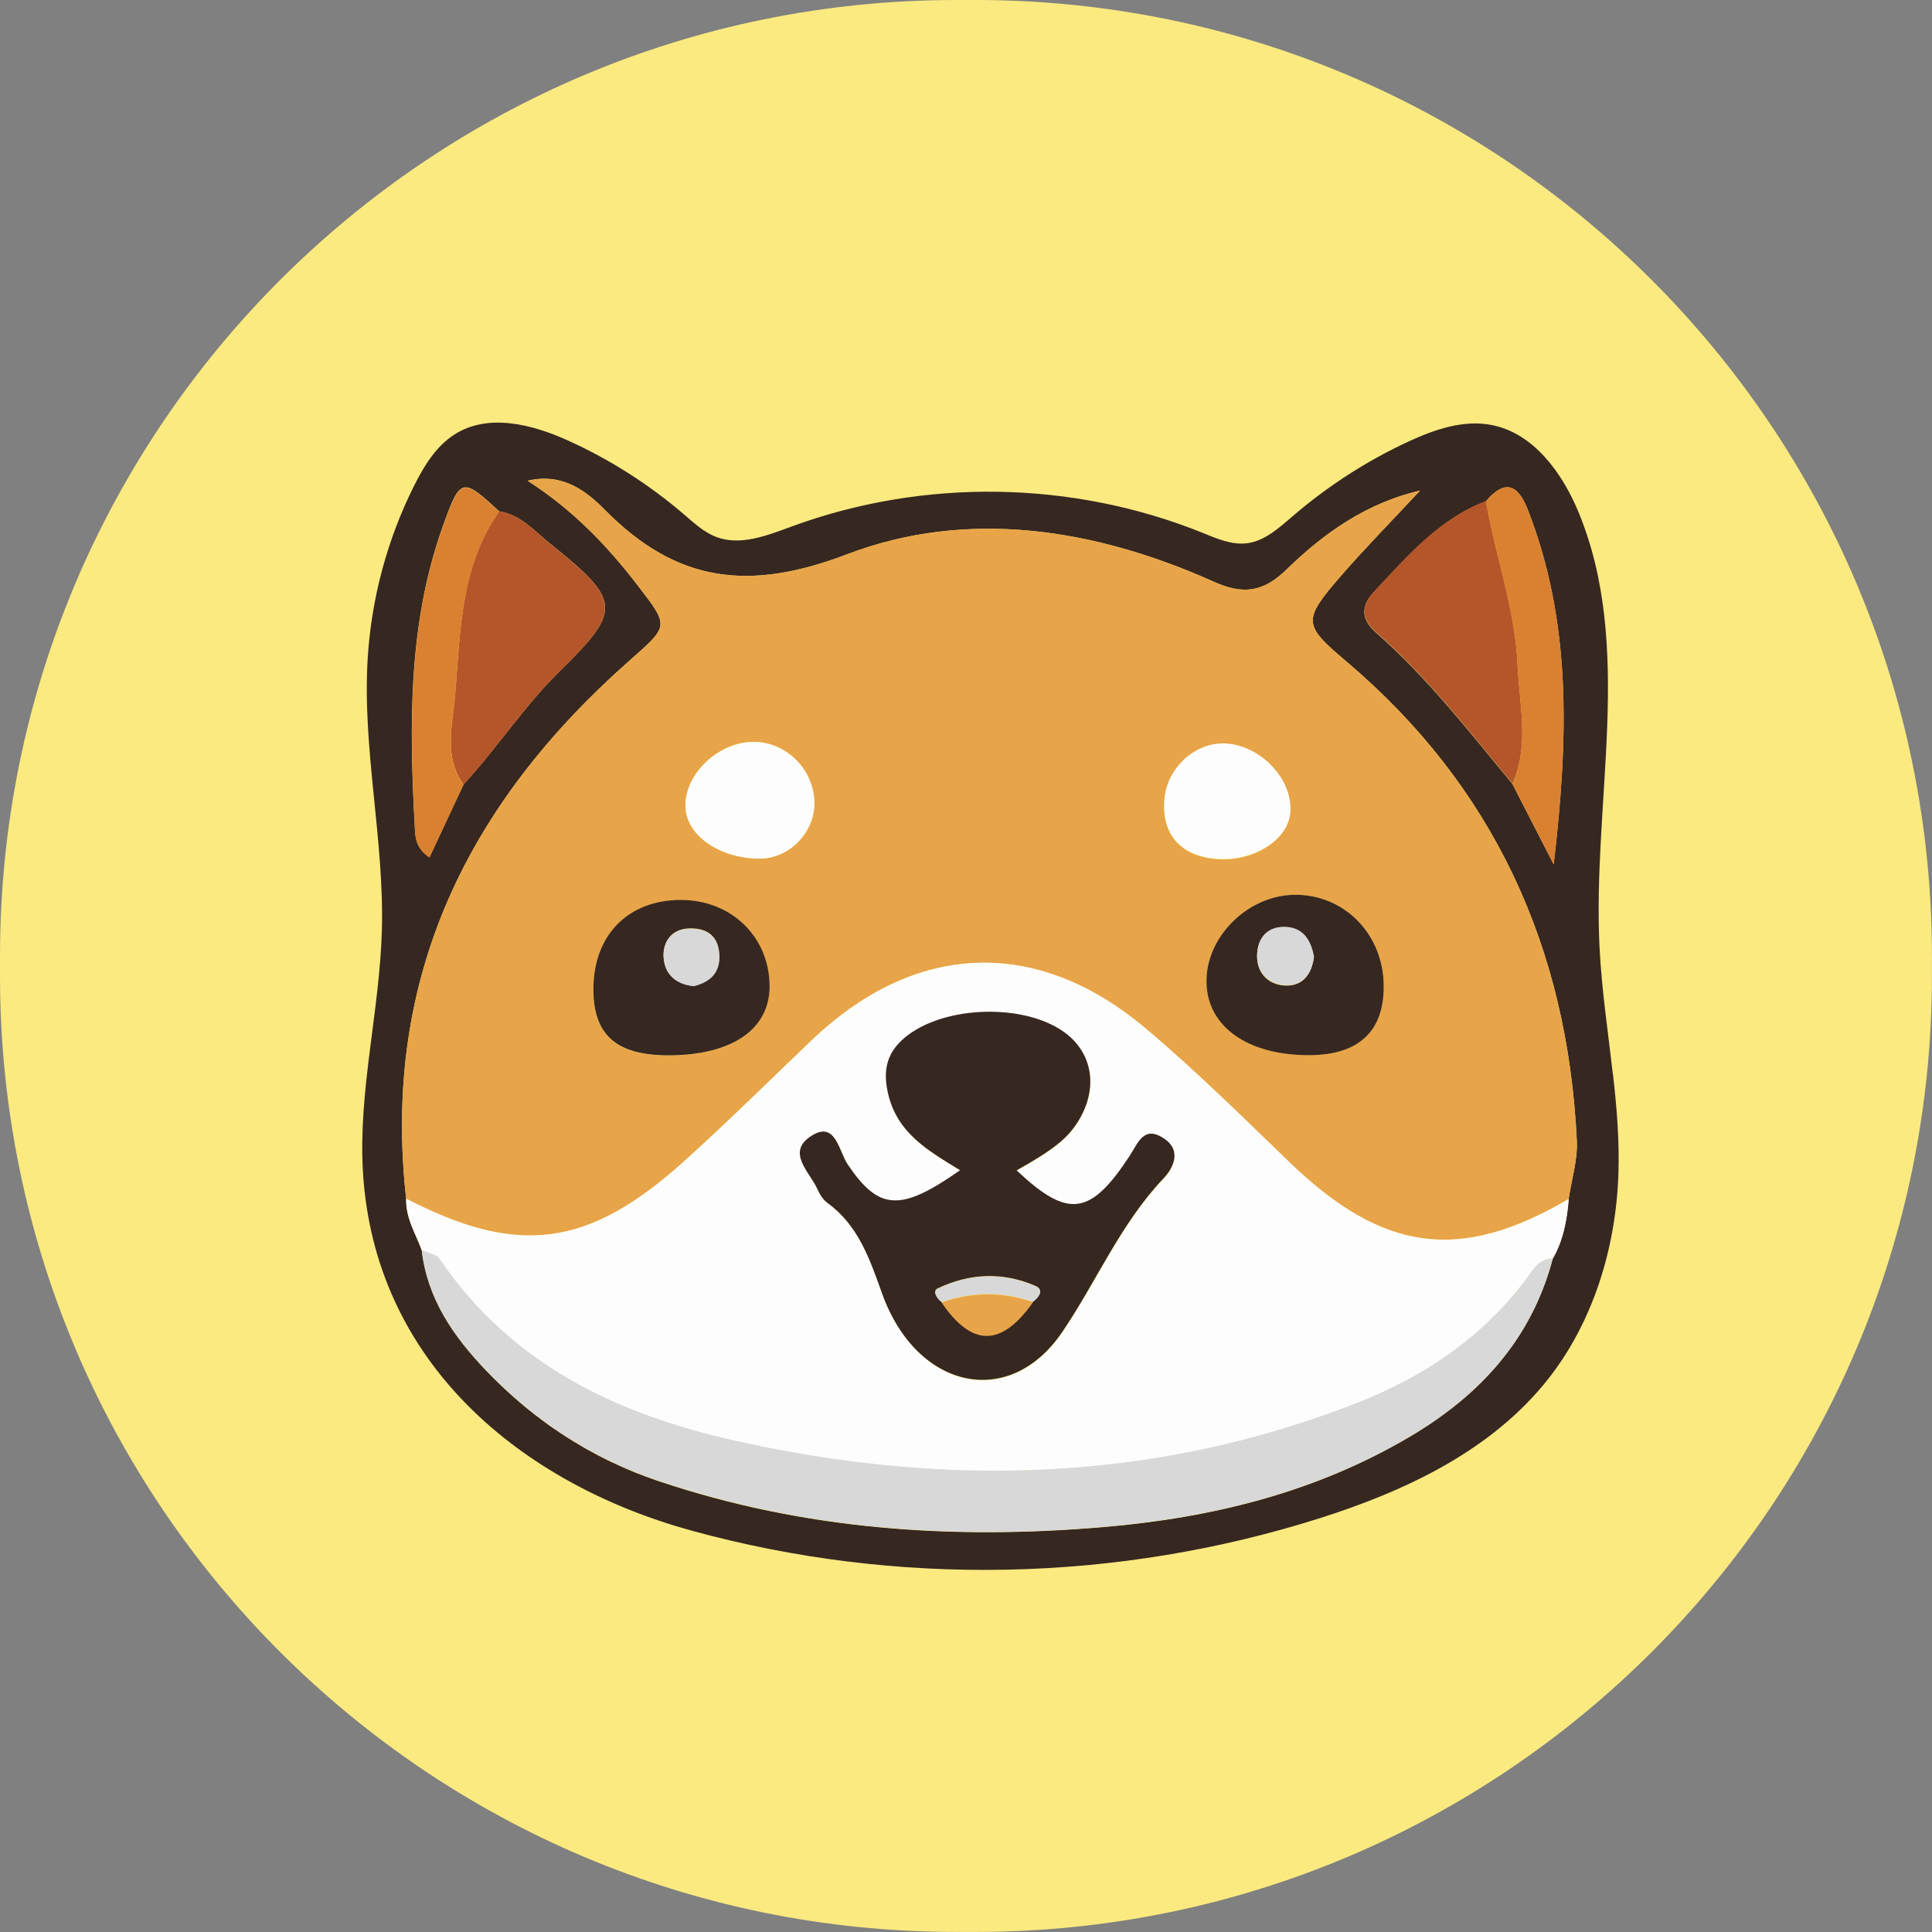 <svg width="32" height="32" viewBox="0 0 32 32" fill="none" xmlns="http://www.w3.org/2000/svg">
<rect x="0" y="0" width="32" height="32" fill="#808080" stroke="none"/>
<g clip-path="url(#clip0_3480_13)">
<path d="M31.999 15.999C31.999 16.053 31.999 16.108 31.999 16.162C31.999 24.91 24.906 31.999 16.158 31.999C16.052 31.999 15.944 31.999 15.838 31.999C7.09 32 0 24.91 0 16.161C0 16.053 0 15.946 0 15.838C0 7.09 7.09 0 15.838 0C15.944 0 16.052 0 16.158 0C24.906 0 31.997 7.089 31.999 15.837C31.999 15.89 31.999 15.946 31.999 15.999Z" fill="#FAEA80"/>
<path d="M26.715 17.8C26.636 17.102 26.53 16.405 26.494 15.704C26.37 13.275 27.072 10.716 26.144 8.48C25.872 7.822 25.394 7.174 24.709 7.04C24.24 6.948 23.761 7.113 23.325 7.315C22.637 7.634 21.991 8.051 21.413 8.548C21.186 8.742 20.95 8.96 20.655 8.998C20.403 9.029 20.158 8.923 19.923 8.827C17.767 7.956 15.302 7.917 13.119 8.718C12.711 8.868 12.263 9.049 11.856 8.891C11.659 8.814 11.498 8.666 11.336 8.526C10.757 8.028 10.108 7.614 9.416 7.3C8.815 7.027 8.084 6.839 7.527 7.197C7.224 7.39 7.024 7.715 6.861 8.041C6.415 8.929 6.151 9.911 6.09 10.908C5.999 12.407 6.365 13.901 6.325 15.401C6.29 16.734 5.936 18.053 6.01 19.384C6.188 22.573 8.636 24.576 11.451 25.351C14.852 26.287 18.51 26.212 21.873 25.142C23.296 24.689 24.72 24.018 25.653 22.827C26.388 21.887 26.759 20.678 26.805 19.473C26.826 18.914 26.78 18.358 26.717 17.801L26.715 17.8ZM24.611 8.303C24.911 7.95 25.131 8.003 25.301 8.432C26.027 10.283 25.983 12.188 25.734 14.316C25.447 13.757 25.248 13.373 25.052 12.987C24.331 12.116 23.637 11.22 22.785 10.472C22.549 10.263 22.533 10.043 22.752 9.81C23.304 9.221 23.832 8.6 24.611 8.303ZM7.342 8.696C7.623 7.915 7.656 7.9 8.267 8.469C8.628 8.525 8.857 8.802 9.122 9.013C10.283 9.945 10.304 10.105 9.283 11.104C8.688 11.686 8.237 12.386 7.677 12.993C7.492 13.387 7.308 13.781 7.113 14.199C6.906 14.059 6.88 13.894 6.873 13.747C6.779 12.04 6.749 10.339 7.342 8.696ZM25.982 19.858C25.954 20.204 25.892 20.541 25.718 20.846C25.701 20.91 25.683 20.972 25.666 21.033C25.661 21.041 25.659 21.051 25.656 21.06C25.639 21.112 25.623 21.163 25.605 21.213C25.601 21.225 25.597 21.236 25.593 21.247C25.569 21.312 25.544 21.376 25.518 21.439C25.518 21.442 25.517 21.445 25.515 21.446C25.491 21.506 25.465 21.565 25.437 21.624C25.378 21.75 25.313 21.871 25.244 21.99C25.214 22.041 25.182 22.091 25.149 22.142C25.118 22.192 25.085 22.241 25.05 22.289C24.979 22.389 24.903 22.487 24.825 22.581C24.793 22.621 24.76 22.658 24.724 22.696C24.65 22.779 24.573 22.861 24.492 22.939C24.452 22.978 24.412 23.015 24.372 23.052C24.324 23.097 24.274 23.139 24.225 23.18C24.192 23.21 24.157 23.238 24.122 23.266C24.12 23.269 24.119 23.27 24.116 23.27C24.075 23.304 24.032 23.338 23.989 23.369C23.976 23.38 23.962 23.39 23.948 23.4C23.947 23.402 23.945 23.403 23.944 23.404H23.943C23.897 23.438 23.852 23.472 23.805 23.505C23.78 23.522 23.757 23.538 23.732 23.554C23.68 23.591 23.626 23.628 23.571 23.661C23.502 23.706 23.432 23.749 23.36 23.791C21.79 24.722 20.07 25.141 18.281 25.293C15.781 25.508 13.315 25.341 10.915 24.535C10.872 24.521 10.831 24.507 10.79 24.491C10.754 24.479 10.718 24.466 10.682 24.452C10.573 24.412 10.466 24.369 10.36 24.322C10.319 24.305 10.28 24.287 10.24 24.268C10.089 24.201 9.942 24.127 9.797 24.047C9.763 24.028 9.73 24.01 9.697 23.992C9.66 23.971 9.623 23.949 9.587 23.927C9.452 23.848 9.32 23.763 9.192 23.675C9.186 23.673 9.182 23.67 9.178 23.666C9.123 23.629 9.069 23.591 9.017 23.551C8.984 23.527 8.95 23.502 8.917 23.475C8.882 23.45 8.846 23.423 8.812 23.395C8.808 23.392 8.802 23.389 8.798 23.383C8.757 23.354 8.718 23.32 8.679 23.287C8.553 23.183 8.431 23.074 8.311 22.96C8.278 22.93 8.245 22.898 8.212 22.864C8.154 22.809 8.098 22.751 8.043 22.693C7.514 22.138 7.077 21.516 6.985 20.708C6.883 20.428 6.715 20.169 6.727 19.854C6.317 16.174 7.763 13.298 10.412 10.954C11.081 10.362 11.094 10.386 10.561 9.694C10.055 9.035 9.485 8.442 8.739 7.962C9.335 7.822 9.73 8.152 10.028 8.454C11.22 9.656 12.413 9.797 14.032 9.18C16.023 8.421 18.134 8.752 20.099 9.633C20.599 9.858 20.929 9.805 21.314 9.428C21.935 8.824 22.638 8.33 23.521 8.125C23.082 8.597 22.63 9.056 22.207 9.541C21.565 10.283 21.585 10.35 22.304 10.959C24.731 13.017 25.964 15.685 26.117 18.891C26.133 19.21 26.03 19.536 25.982 19.858Z" fill="#372721"/>
<path d="M26.117 18.892C25.964 15.686 24.731 13.018 22.303 10.96C21.585 10.351 21.564 10.284 22.207 9.542C22.63 9.057 23.082 8.598 23.521 8.126C22.638 8.331 21.935 8.825 21.314 9.429C20.929 9.806 20.598 9.859 20.099 9.634C18.134 8.753 16.023 8.422 14.031 9.181C12.413 9.798 11.22 9.657 10.028 8.455C9.73 8.153 9.335 7.823 8.739 7.963C9.485 8.443 10.055 9.036 10.561 9.695C11.094 10.387 11.081 10.363 10.412 10.956C7.763 13.299 6.317 16.175 6.727 19.855C8.581 20.812 9.742 20.665 11.327 19.237C12.047 18.589 12.737 17.905 13.437 17.236C15.152 15.596 17.168 15.507 18.982 17.041C19.808 17.739 20.582 18.504 21.362 19.256C22.906 20.743 24.18 20.917 25.982 19.859C26.03 19.537 26.133 19.211 26.117 18.892ZM11.088 17.483C10.214 17.488 9.827 17.154 9.826 16.395C9.823 15.496 10.4 14.907 11.281 14.91C12.113 14.911 12.739 15.521 12.745 16.331C12.749 17.049 12.133 17.476 11.088 17.483ZM12.562 14.221C11.893 14.208 11.359 13.824 11.352 13.35C11.345 12.809 11.91 12.281 12.489 12.287C13.034 12.292 13.487 12.755 13.488 13.307C13.489 13.8 13.055 14.231 12.562 14.221ZM19.287 13.231C19.335 12.712 19.814 12.287 20.311 12.322C20.901 12.364 21.42 12.931 21.368 13.476C21.326 13.92 20.755 14.276 20.157 14.231C19.55 14.184 19.232 13.819 19.287 13.231ZM21.687 17.476C20.663 17.479 19.992 17 19.983 16.264C19.974 15.511 20.675 14.821 21.452 14.819C22.273 14.817 22.914 15.474 22.92 16.328C22.925 17.081 22.503 17.475 21.687 17.476Z" fill="#E8A448"/>
<path d="M21.364 19.256C20.584 18.503 19.811 17.738 18.984 17.041C17.17 15.506 15.154 15.595 13.439 17.236C12.739 17.905 12.049 18.588 11.33 19.236C9.744 20.665 8.583 20.812 6.729 19.854C6.717 20.169 6.885 20.429 6.987 20.709C7.087 20.756 7.227 20.775 7.281 20.855C7.348 20.954 7.417 21.049 7.486 21.142C7.527 21.196 7.569 21.246 7.609 21.297C7.781 21.509 7.959 21.705 8.148 21.886C8.192 21.928 8.236 21.969 8.281 22.01C8.375 22.096 8.473 22.178 8.572 22.259C8.614 22.294 8.66 22.328 8.704 22.362C8.741 22.391 8.78 22.421 8.819 22.448C8.876 22.489 8.934 22.53 8.992 22.569C9.081 22.631 9.172 22.691 9.265 22.747C9.329 22.787 9.393 22.825 9.458 22.863C9.536 22.908 9.615 22.95 9.696 22.993C9.762 23.027 9.827 23.062 9.893 23.093C9.938 23.116 9.984 23.137 10.029 23.158C10.141 23.21 10.253 23.261 10.369 23.308C10.446 23.34 10.524 23.371 10.604 23.402C10.607 23.404 10.61 23.404 10.613 23.405C10.676 23.429 10.741 23.453 10.805 23.476C10.869 23.498 10.933 23.521 10.999 23.542C11.085 23.57 11.171 23.598 11.258 23.625C11.39 23.666 11.522 23.704 11.656 23.739C11.734 23.761 11.814 23.78 11.895 23.8C11.997 23.826 12.099 23.85 12.201 23.872C12.488 23.936 12.774 23.994 13.061 24.046C13.219 24.074 13.379 24.102 13.538 24.126C13.582 24.135 13.628 24.14 13.672 24.146C13.717 24.154 13.764 24.162 13.811 24.167C14.079 24.207 14.346 24.239 14.613 24.266C14.703 24.276 14.792 24.284 14.881 24.291C14.969 24.3 15.059 24.307 15.148 24.314C15.846 24.366 16.541 24.378 17.236 24.346C17.335 24.342 17.434 24.338 17.535 24.331H17.544C17.608 24.327 17.669 24.323 17.733 24.317C17.742 24.317 17.751 24.317 17.76 24.315C17.836 24.31 17.912 24.304 17.987 24.297C18.074 24.29 18.161 24.282 18.247 24.272C18.265 24.27 18.282 24.269 18.298 24.266C18.362 24.26 18.424 24.253 18.487 24.245C18.499 24.244 18.512 24.242 18.524 24.241C18.558 24.236 18.591 24.232 18.624 24.228C18.883 24.195 19.14 24.156 19.396 24.109C19.446 24.102 19.493 24.094 19.542 24.084C19.663 24.061 19.783 24.037 19.903 24.012C19.962 23.999 20.021 23.986 20.08 23.972C20.173 23.954 20.263 23.933 20.356 23.909C20.457 23.885 20.561 23.86 20.663 23.833C20.72 23.819 20.777 23.803 20.834 23.786C20.892 23.77 20.95 23.754 21.008 23.738C21.1 23.713 21.192 23.684 21.285 23.656C21.368 23.631 21.454 23.604 21.538 23.576C21.601 23.557 21.663 23.536 21.725 23.515C21.831 23.48 21.935 23.443 22.04 23.405C22.176 23.357 22.312 23.306 22.449 23.252C23.609 22.801 24.637 22.108 25.38 21.047C25.465 20.926 25.571 20.85 25.72 20.847C25.895 20.542 25.956 20.204 25.984 19.859C24.183 20.916 22.908 20.742 21.364 19.256ZM13.449 18.815C13.844 18.568 13.896 19.074 14.042 19.291C14.555 20.053 14.913 20.087 15.905 19.389C15.364 19.058 14.87 18.774 14.715 18.132C14.614 17.711 14.7 17.411 15.038 17.154C15.688 16.661 16.969 16.627 17.63 17.103C18.108 17.449 18.198 18.045 17.852 18.591C17.676 18.869 17.442 19.054 16.841 19.391C17.691 20.193 18.06 20.147 18.711 19.156C18.847 18.95 18.939 18.642 19.274 18.858C19.593 19.065 19.425 19.365 19.275 19.523C18.562 20.271 18.166 21.231 17.598 22.067C16.717 23.367 15.179 23.014 14.613 21.43C14.405 20.85 14.218 20.302 13.709 19.931C13.637 19.88 13.582 19.791 13.545 19.708C13.417 19.418 13.011 19.088 13.449 18.815Z" fill="#FDFDFD"/>
<path d="M6.986 20.704C7.087 20.753 7.227 20.772 7.281 20.851C8.479 22.616 10.245 23.433 12.199 23.868C15.664 24.639 19.102 24.553 22.448 23.248C23.609 22.797 24.637 22.104 25.38 21.043C25.465 20.922 25.571 20.846 25.72 20.843C25.366 22.188 24.503 23.111 23.362 23.788C21.792 24.718 20.072 25.137 18.283 25.29C15.783 25.504 13.316 25.336 10.917 24.53C9.814 24.16 8.854 23.538 8.045 22.689C7.516 22.135 7.077 21.512 6.986 20.703V20.704Z" fill="#D8D8D8"/>
<path d="M25.053 12.982C24.332 12.111 23.638 11.215 22.788 10.467C22.551 10.259 22.536 10.037 22.753 9.805C23.305 9.214 23.834 8.595 24.612 8.297C24.769 9.206 25.095 10.079 25.137 11.013C25.166 11.674 25.336 12.336 25.053 12.981V12.982Z" fill="#B5562A"/>
<path d="M8.268 8.469C8.628 8.525 8.858 8.802 9.122 9.015C10.282 9.947 10.304 10.106 9.283 11.106C8.689 11.688 8.237 12.388 7.677 12.995C7.341 12.532 7.498 11.994 7.538 11.512C7.625 10.468 7.622 9.381 8.268 8.469Z" fill="#B5562A"/>
<path d="M25.052 12.987C25.335 12.342 25.165 11.68 25.136 11.019C25.094 10.085 24.768 9.211 24.611 8.303C24.911 7.95 25.131 8.003 25.301 8.432C26.027 10.283 25.985 12.188 25.734 14.317C25.447 13.758 25.25 13.373 25.052 12.989V12.987Z" fill="#DA8131"/>
<path d="M8.268 8.473C7.622 9.385 7.625 10.472 7.538 11.517C7.499 11.998 7.34 12.536 7.677 12.999C7.493 13.393 7.309 13.787 7.113 14.205C6.907 14.065 6.882 13.9 6.874 13.753C6.782 12.046 6.75 10.345 7.343 8.702C7.625 7.921 7.657 7.906 8.268 8.475V8.473Z" fill="#DA8131"/>
<path d="M21.451 14.82C20.675 14.822 19.973 15.512 19.983 16.265C19.991 17.001 20.662 17.48 21.686 17.477C22.502 17.476 22.925 17.082 22.919 16.329C22.914 15.475 22.272 14.818 21.451 14.82ZM21.277 16.324C21.006 16.307 20.814 16.119 20.821 15.823C20.829 15.532 20.997 15.344 21.295 15.357C21.591 15.37 21.714 15.584 21.762 15.852C21.725 16.152 21.561 16.342 21.277 16.324Z" fill="#372721"/>
<path d="M11.283 14.906C10.402 14.903 9.825 15.492 9.828 16.391C9.83 17.151 10.216 17.484 11.09 17.48C12.134 17.473 12.751 17.045 12.747 16.328C12.741 15.518 12.115 14.908 11.283 14.906ZM11.492 16.329C11.192 16.3 11.006 16.129 10.991 15.844C10.979 15.589 11.13 15.392 11.398 15.378C11.675 15.364 11.892 15.472 11.913 15.8C11.934 16.113 11.755 16.263 11.492 16.329Z" fill="#372721"/>
<path d="M12.49 12.289C13.035 12.295 13.488 12.756 13.489 13.308C13.489 13.803 13.056 14.232 12.563 14.222C11.893 14.209 11.361 13.825 11.354 13.352C11.345 12.811 11.91 12.284 12.49 12.289Z" fill="#FDFDFD"/>
<path d="M20.313 12.315C20.902 12.357 21.422 12.923 21.37 13.468C21.327 13.913 20.756 14.27 20.159 14.223C19.552 14.177 19.234 13.811 19.289 13.224C19.337 12.704 19.816 12.279 20.313 12.315Z" fill="#FDFDFD"/>
<path d="M19.271 18.851C18.937 18.635 18.845 18.943 18.708 19.149C18.057 20.14 17.689 20.186 16.838 19.385C17.439 19.047 17.674 18.862 17.85 18.584C18.195 18.038 18.106 17.442 17.627 17.096C16.966 16.62 15.685 16.654 15.035 17.147C14.697 17.404 14.612 17.705 14.712 18.125C14.867 18.768 15.362 19.052 15.902 19.382C14.91 20.081 14.552 20.047 14.039 19.284C13.893 19.067 13.841 18.562 13.446 18.809C13.008 19.081 13.414 19.412 13.542 19.701C13.579 19.784 13.634 19.873 13.706 19.924C14.215 20.295 14.402 20.843 14.61 21.423C15.176 23.007 16.714 23.36 17.595 22.06C18.163 21.224 18.56 20.264 19.273 19.516C19.422 19.358 19.59 19.058 19.271 18.851ZM17.108 21.557C16.585 22.301 16.096 22.303 15.593 21.561C15.512 21.504 15.444 21.381 15.528 21.341C16.058 21.087 16.61 21.063 17.151 21.299C17.295 21.361 17.206 21.483 17.108 21.557Z" fill="#372721"/>
<path d="M21.764 15.846C21.727 16.146 21.563 16.336 21.279 16.318C21.008 16.299 20.816 16.113 20.822 15.817C20.829 15.526 20.999 15.339 21.296 15.352C21.592 15.365 21.714 15.578 21.764 15.846Z" fill="#D8D8D8"/>
<path d="M11.491 16.335C11.192 16.306 11.005 16.134 10.991 15.85C10.979 15.596 11.129 15.398 11.398 15.384C11.675 15.37 11.891 15.477 11.913 15.806C11.934 16.119 11.755 16.269 11.491 16.335Z" fill="#D8D8D8"/>
<path d="M17.111 21.568C16.587 22.312 16.099 22.314 15.596 21.573C16.101 21.395 16.606 21.392 17.111 21.568Z" fill="#E8A448"/>
<path d="M17.111 21.562C16.606 21.386 16.101 21.389 15.596 21.567C15.515 21.509 15.447 21.386 15.53 21.346C16.06 21.092 16.611 21.068 17.152 21.304C17.297 21.367 17.209 21.489 17.111 21.562Z" fill="#D8D8D8"/>
</g>
<defs>
<clipPath id="clip0_3480_13">
<rect width="31.999" height="32" fill="white"/>
</clipPath>
</defs>
</svg>
